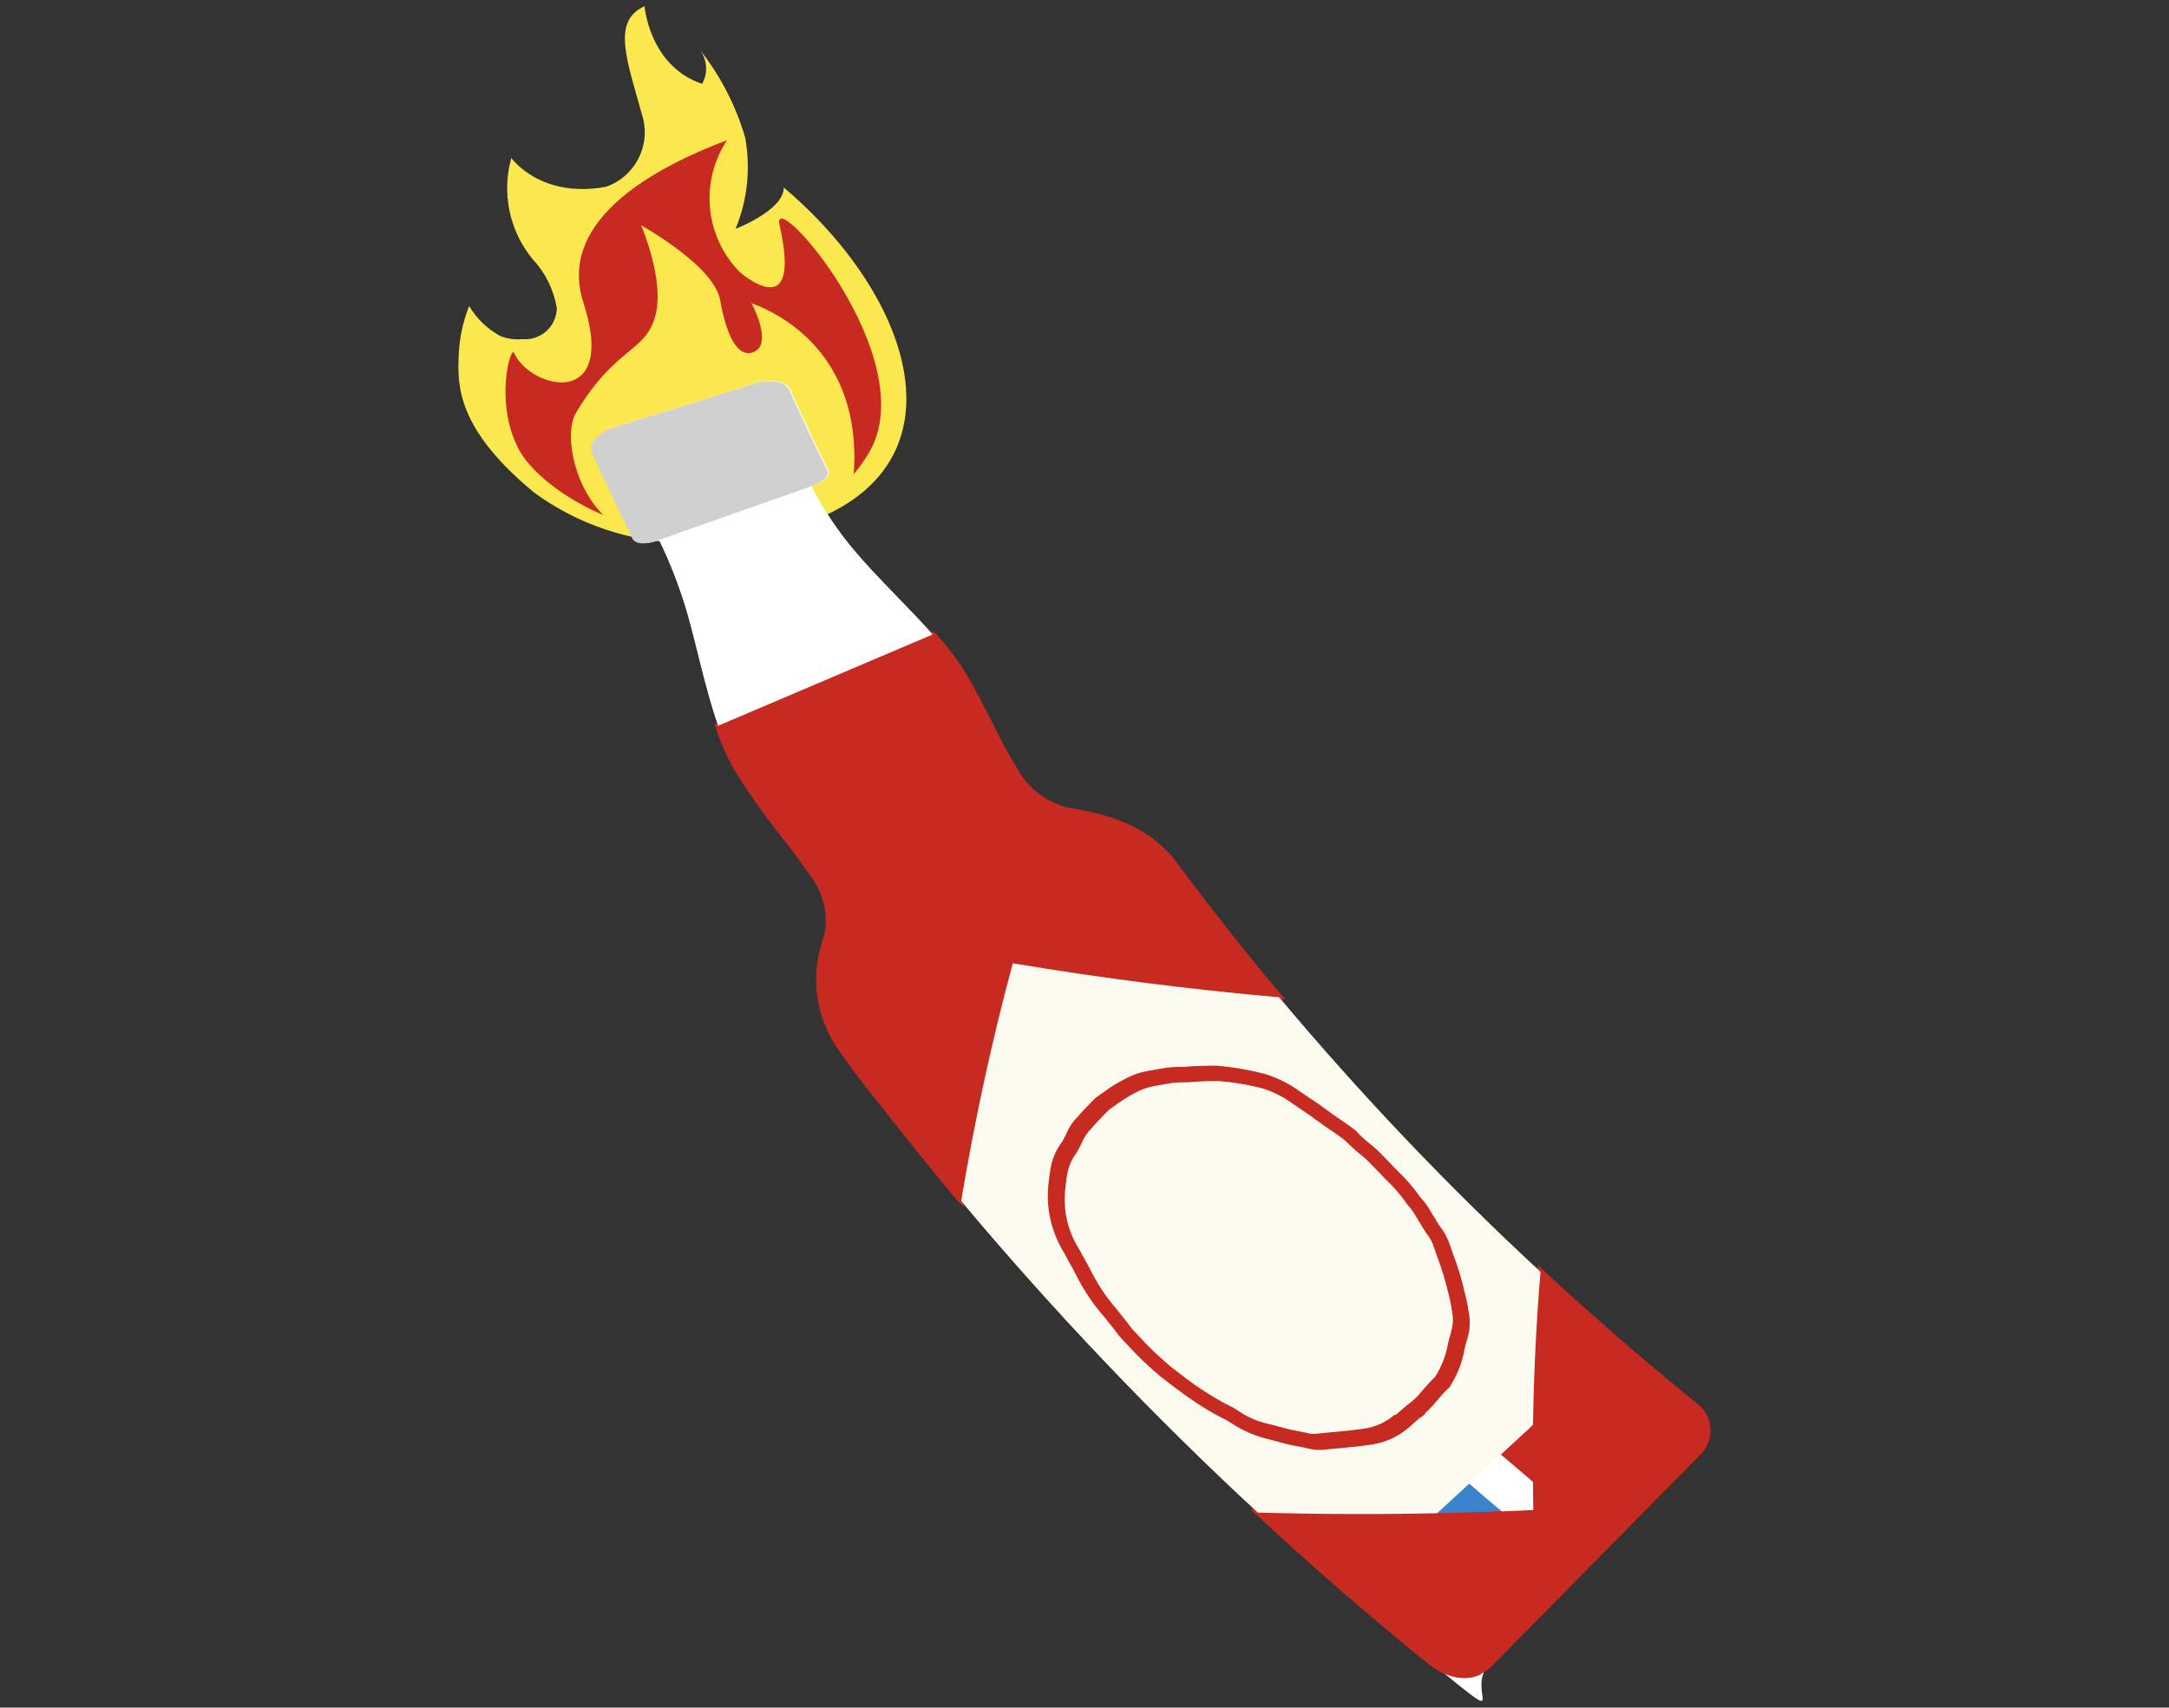 <svg viewBox="0 0 127 100" xmlns="http://www.w3.org/2000/svg" data-name="Calque 1" id="Calque_1">
  <rect x="0" y="0" width="127" height="100" fill="#333333" stroke="none"/>
  <defs>
    <style>
      .cls-1 {
        fill: #3a83cd;
      }

      .cls-2 {
        fill: #fae84e;
      }

      .cls-3 {
        fill: #c62a21;
      }

      .cls-4 {
        fill: #fff;
      }

      .cls-5 {
        fill: #161615;
      }

      .cls-6 {
        fill: #fcfbef;
      }

      .cls-7 {
        fill: #d1d0d0;
      }
    </style>
  </defs>
  <g data-name="Groupe 6518" id="Groupe_6518">
    <path d="M99.04,82.17c-3.05-2.48-6-5.04-8.84-7.68-5.44-5.03-10.55-10.41-15.31-16.09-1.3-1.55-2.56-3.11-3.79-4.7-1.85-2.38-1.29-1.66-2.34-3.08-2.18-2.95-5.97-2.95-6.72-3.28-1.05-.37-1.93-1.09-2.51-2.04-.95-1.43-1.98-3.87-3.24-5.97s-4.42-4.89-6.15-6.95c-1.03-1.19-1.91-2.51-2.62-3.91,1.34-.48.96-.98.97-.98-.01,0-1.9-3.93-2.21-4.67-.33-.74-1.82-.44-1.82-.44l-8.73,2.72s-1.36.6-1.01,1.38c.34.79,2.35,5.01,2.36,5,0,0,.17.62,1.52.14.71,1.45,1.28,2.97,1.72,4.52.71,2.59,1.5,6.69,2.89,8.97,1.37,2.28,3.34,4.51,4.36,6.05.68.88,1.02,1.99.96,3.1.01.75-1.71,3.85.79,7.23,1.19,1.61,2.65,3.49,2.65,3.49,1.4,1.8,2.83,3.58,4.3,5.33,5.4,6.44,11.2,12.54,17.37,18.25,3.23,2.99,6.57,5.9,10.03,8.71,5.19,4.22,2,1.75,3.55.17l12.17-12.33c1.54-1.57-.36-2.96-.36-2.96" class="cls-4" data-name="Tracé 8970" id="Tracé_8970"></path>
    <path d="M47.56,27.76c.02.06.04.12.08.16l-.08-.16M37.95,31.09l.04.08s-.02-.06-.04-.08" class="cls-5" data-name="Tracé 8971" id="Tracé_8971"></path>
    <path d="M37.74.37s.28,3.5,3.37,4.54c.36-.64.3-1.43-.14-2.01,1.21,1.53,2.11,3.28,2.66,5.15.33,1.8.14,3.65-.56,5.35,0,0,2.84-1.09,2.82-2.42,8.68,7.34,11.56,19.04-3.29,20.64-4,.61-8.07-.39-11.33-2.78-4.53-3.74-4.49-6.27-4.41-8.06.04-.98.25-1.95.61-2.86.43.73,1.06,1.34,1.81,1.75.41.17.86.23,1.31.19,1.03.09,1.93-.68,2.01-1.71,0-.04,0-.08,0-.12-.18-1.07-.67-2.06-1.41-2.85-1.36-1.65-1.83-3.87-1.25-5.93,0,0,1.68,2.39,5.54,1.69,1.72-.6,2.66-2.45,2.12-4.19-.86-3.15-1.82-5.51.13-6.38" class="cls-2" data-name="Tracé 8972" id="Tracé_8972"></path>
    <path d="M30.31,26.18c-1.36-2.74-.39-5.92-.22-5.53.95,2.16,6.14,3.4,4.05-2.99-1.54-4.96,4.62-8.01,8.43-9.45-1.6,2.42-1.3,5.62.72,7.7.02.02,3.72,3.31,2.36-2.71-.61-2.55,8.52,7.79,5.22,13.33-2.31,3.88-6.83,5.08-10.72,4.81-4.62-.29-8.8-3.02-9.84-5.15" class="cls-3" data-name="Tracé 8973" id="Tracé_8973"></path>
    <path d="M44.01,17.76c.06.06,6.54,1.94,5.98,9.97-.17,3.59-11.38,3.62-11.41,3.56-4.16.56-5.92-5.4-4.84-7.14,2.3-3.85,4.06-3.51,4.63-5.65.57-2.12-.84-5.3-.83-5.31,0,.02,4.42,2.43,4.65,4.51.74,3.96,2.08,2.92,2.25,2.68.57-.77-.43-2.61-.43-2.61" class="cls-2" data-name="Tracé 8974" id="Tracé_8974"></path>
    <path d="M56.14,70.42c-1.46-1.75-2.91-3.54-4.31-5.33h.02c-.95-1.13-1.84-2.29-2.68-3.5-1.41-1.91-1.77-4.4-.97-6.64.07-.22.12-.45.15-.68v-.18c.03-1.03-.3-2.03-.93-2.84-.4-.6-.96-1.33-1.55-2.1-1.01-1.27-1.95-2.59-2.82-3.96-.48-.84-.87-1.73-1.17-2.65l-.04-.13,12.81-5.45.09.1c.63.67,1.2,1.4,1.7,2.18.62,1.02,1.17,2.11,1.7,3.15.46.96.98,1.9,1.54,2.81.52.87,1.32,1.54,2.26,1.9l.17.07c.27.09.54.15.82.19,1.47.28,4.22.79,5.97,3.15.88,1.19,1.92,2.54,2.24,2.95l.1.12c1.23,1.58,2.5,3.16,3.79,4.69l.24.28-.38-.03c-5.11-.45-10.3-1.11-15.45-1.96-1.21,4.49-2.21,9.12-2.98,13.76l-.06.36-.26-.3Z" class="cls-3" data-name="Tracé 8975" id="Tracé_8975"></path>
    <path d="M43.21,45.13c1.37,2.28,3.34,4.51,4.36,6.05.68.88,1.02,1.99.96,3.1.01.75-1.71,3.85.79,7.23,1.19,1.61,2.65,3.5,2.65,3.49,1.4,1.8,2.83,3.58,4.3,5.33.79-4.75,1.8-9.39,3.02-13.91,5.25.88,10.44,1.54,15.59,1.99-1.3-1.55-2.56-3.11-3.79-4.7-1.85-2.38-1.29-1.66-2.34-3.08-2.17-2.95-5.97-2.95-6.72-3.29-1.05-.37-1.93-1.09-2.51-2.04-.95-1.43-1.98-3.87-3.24-5.97-.5-.77-1.06-1.49-1.68-2.15l-12.56,5.33c.29.91.68,1.79,1.15,2.62" class="cls-3" data-name="Tracé 8976" id="Tracé_8976"></path>
    <path d="M86.73,98.04c-1.55.79-3.18-.65-3.19-.67-3.41-2.76-6.79-5.7-10.01-8.69l-.3-.28h.42c3.5.11,7.02.12,10.47.05,1.82-.04,3.67-.1,5.48-.19-.03-1.62-.04-3.25-.01-4.85.05-2.99.19-6,.44-8.96l.03-.34.27.25c2.84,2.63,5.81,5.21,8.83,7.67l.12.1h0c.91.61,1.15,1.84.54,2.75-.08.12-.18.23-.28.33l-12.17,12.34c-.18.19-.4.35-.64.47h0Z" class="cls-3" data-name="Tracé 8977" id="Tracé_8977"></path>
    <path d="M90.2,74.49c-.24,2.94-.39,5.93-.44,8.95-.03,1.65-.02,3.31.01,4.99-1.87.09-3.75.16-5.64.2-3.46.07-6.95.06-10.48-.04,3.23,2.99,6.57,5.9,10.03,8.71,0,0,2,1.75,3.55.17l12.17-12.33c1.54-1.57-.36-2.96-.36-2.96-3.05-2.48-6-5.04-8.84-7.68" class="cls-3" data-name="Tracé 8978" id="Tracé_8978"></path>
    <path d="M47.52,28.47c1.34-.48.97-.98.96-.98-.02,0-1.9-3.93-2.21-4.68-.33-.74-1.82-.43-1.82-.43l-8.73,2.72s-1.36.6-1.01,1.38c.34.79,2.35,5.01,2.36,5,0,0,.17.62,1.52.14.71,1.45,1.28,2.97,1.72,4.52.5,1.77,1.01,4.24,1.74,6.36l12.55-5.34c-1.46-1.63-3.29-3.39-4.47-4.79-1.03-1.19-1.91-2.51-2.62-3.91" class="cls-4" data-name="Tracé 8979" id="Tracé_8979"></path>
    <path d="M47.46,28.49c1.34-.48.96-.98.96-.98-.02,0-1.9-3.93-2.21-4.68-.33-.74-1.82-.43-1.82-.43l-8.73,2.72s-1.36.6-1.01,1.38c.34.79,2.35,5.01,2.36,5,0,0,.17.62,1.52.14" class="cls-7" data-name="Tracé 8980" id="Tracé_8980"></path>
    <path d="M84.13,88.62c1.27-.03,2.54-.07,3.8-.12-.64-.54-1.28-1.08-1.91-1.63l-1.89,1.74" class="cls-1" data-name="Tracé 8981" id="Tracé_8981"></path>
    <path d="M89.76,83.44l-1.89,1.74c.62.54,1.25,1.07,1.88,1.6,0-1.12,0-2.24.01-3.35" class="cls-3" data-name="Tracé 8982" id="Tracé_8982"></path>
    <path d="M59.3,56.42c-1.22,4.52-2.23,9.16-3.02,13.91,5.4,6.44,11.2,12.54,17.37,18.25,3.53.1,7.03.11,10.49.04l1.89-1.74,1.84-1.7,1.89-1.74c.05-3.02.19-6,.44-8.95-5.44-5.03-10.56-10.41-15.32-16.09-5.14-.45-10.34-1.11-15.59-1.99" class="cls-6" data-name="Tracé 8983" id="Tracé_8983"></path>
    <path d="M89.75,86.78c-.63-.53-1.26-1.07-1.88-1.6l-1.84,1.7c.63.55,1.27,1.09,1.91,1.63.61-.02,1.23-.05,1.84-.08-.01-.55-.02-1.1-.02-1.64" class="cls-4" data-name="Tracé 8984" id="Tracé_8984"></path>
    <path d="M83.44,82.81c-.11.1-.22.18-.35.26l-.59.52c-.62.54-1.38.89-2.2,1.01-.58.09-1.16.15-1.75.2-.35.03-.7.06-1.05.1-.24.02-.48.01-.72-.03-.41-.1-.76-.16-1.12-.23-.32-.07-.56-.13-.8-.2s-.46-.12-.69-.18c-.67-.17-1.31-.44-1.9-.81-.26-.17-.53-.33-.81-.46-.89-.47-1.73-1.02-2.53-1.63-.26-.19-.53-.4-.81-.62l-.12-.09c-.73-.6-1.41-1.25-2.04-1.95l-.31-.33c-.15-.16-.28-.33-.4-.51-.21-.26-.41-.51-.62-.77-.6-.68-1.11-1.44-1.53-2.24-.17-.35-.35-.67-.53-.99l-.27-.5c-.76-1.23-1.08-2.68-.9-4.11l.02-.17c.03-.25.06-.51.11-.76.09-.45.27-.88.53-1.27.08-.11.16-.22.22-.35.04-.09.09-.17.14-.26.14-.37.35-.7.63-.98.32-.38.66-.72,1-1.07.11-.11.24-.21.38-.29.46-.36.95-.67,1.47-.93.4-.22.84-.37,1.29-.45l1.08-.19c.35-.04.71-.06,1.06-.05.48-.05.97-.06,1.5-.07.14,0,.29,0,.43,0,.93.08,1.86.24,2.76.47.66.2,1.28.49,1.85.87.45.31.9.62,1.36.92.56.42,1.08.79,1.62,1.15l.37.27c.11.07.21.16.29.26.2.21.42.41.65.59.32.25.62.53.9.83.25.26.5.52.75.78.48.45.92.95,1.3,1.49.03.05.07.1.11.14.21.22.38.47.53.73l.11.19c.08.11.16.26.25.4.06.11.13.23.21.33.25.32.44.68.57,1.07.06.16.12.33.17.49.3.77.54,1.57.72,2.38.09.34.16.69.21,1.04.11.51.09,1.04-.06,1.53-.02.09-.05.19-.08.28-.04.11-.06.22-.09.34-.12.74-.38,1.45-.77,2.08-.05.12-.13.23-.24.31-.21.2-.4.43-.59.65-.22.27-.46.53-.72.77M81.71,82.87l.65-.56c.37-.26.69-.57.96-.92.21-.24.42-.48.65-.7l.07-.08c.37-.58.62-1.23.74-1.9.03-.15.06-.3.11-.44.03-.08.05-.17.07-.26.12-.39.14-.8.06-1.21-.05-.34-.11-.67-.2-1-.18-.77-.41-1.53-.69-2.27l-.18-.51c-.09-.28-.23-.55-.42-.78-.1-.14-.19-.29-.28-.44-.06-.12-.13-.23-.21-.34l-.14-.24c-.1-.18-.22-.35-.35-.51-.1-.1-.19-.21-.26-.33-.34-.47-.72-.91-1.14-1.3-.26-.27-.52-.54-.78-.81-.24-.26-.5-.5-.78-.72-.27-.21-.52-.45-.76-.69-.03-.03-.06-.06-.09-.09l-.38-.28c-.53-.35-1.07-.73-1.63-1.15-.45-.3-.89-.6-1.34-.91-.47-.31-.99-.55-1.53-.71-.81-.2-1.63-.34-2.46-.41-.12,0-.23,0-.35,0-.52,0-.98.03-1.49.07-.32,0-.64.01-.96.04l-1.06.19c-.37.07-.73.2-1.06.38-.48.25-.94.55-1.37.88-.1.05-.19.12-.26.2-.34.35-.67.69-.98,1.05-.23.24-.42.52-.54.84-.08.14-.11.22-.15.29-.08.16-.17.31-.28.45-.2.3-.33.64-.4,1-.04.21-.07.46-.1.69,0,.06-.01.12-.02.19-.15,1.23.12,2.48.78,3.53.09.16.18.33.27.49.19.34.38.68.56,1.04.38.72.84,1.39,1.37,2,.22.27.44.55.65.82.1.14.2.27.31.4l.31.33c.59.65,1.22,1.26,1.89,1.82.37.29.64.49.88.68.73.56,1.51,1.06,2.32,1.5.34.16.67.34.98.56.45.28.95.49,1.46.61.22.05.46.12.7.18s.46.12.69.18c.4.08.78.15,1.18.24.13.01.26.02.39,0,.33-.04.68-.07,1.04-.1.57-.05,1.13-.11,1.68-.19.67-.09,1.3-.37,1.82-.82h0" class="cls-3" data-name="Tracé 8985" id="Tracé_8985"></path>
  </g>
</svg>